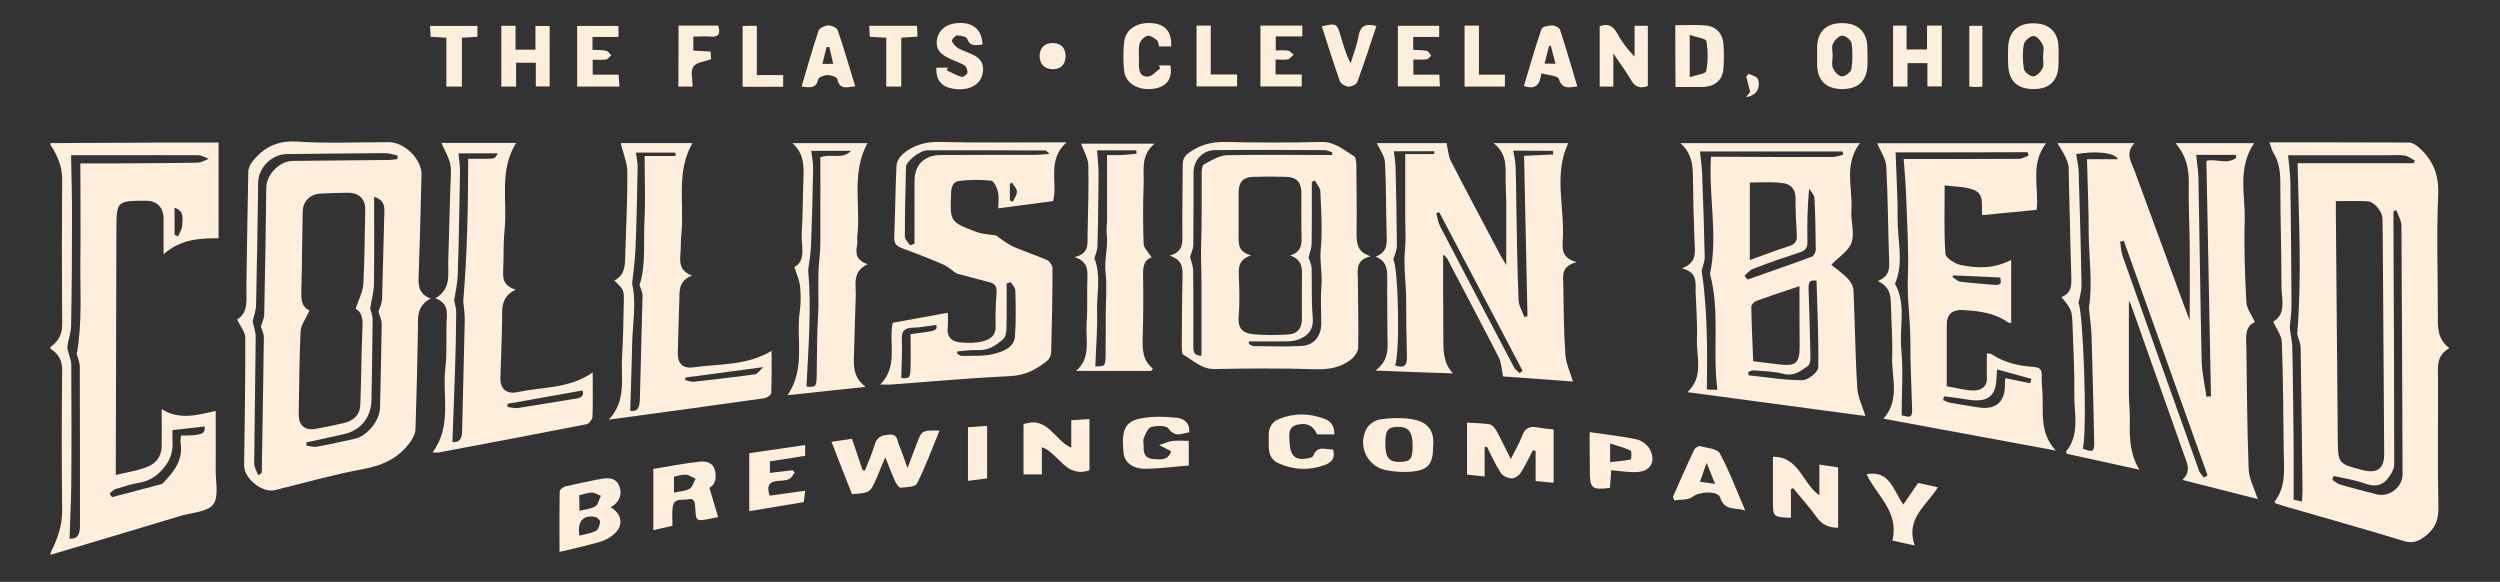 <?xml version="1.0" encoding="utf-8"?>
<!-- Generator: Adobe Illustrator 21.1.0, SVG Export Plug-In . SVG Version: 6.00 Build 0)  -->
<svg version="1.1" id="Layer_1" xmlns="http://www.w3.org/2000/svg" xmlns:xlink="http://www.w3.org/1999/xlink" x="0px" y="0px"
	 viewBox="0 0 1319 307" style="enable-background:new 0 0 1319 307;" xml:space="preserve">
<rect x="0" y="0" width="1319" height="307" fill="#333333" stroke="none"/>
<style type="text/css">
	.st0{fill:#FFEEDB;}
</style>
<g>
	<path class="st0" d="M26.6,75.5c21.8-0.1,43.6-0.2,65.3-0.3c7.9,0,15.7,0,23.4,0c0,17,0,33.4,0,50.5c-10.3,0-19.9,0.5-29,8.4
		c0-7.4,0-13.1,0-18.8c0-5.9-3.6-9.4-9.3-9.4c-15.6,0.1-15.5,0.1-15.6,15.7c-0.1,40.8-0.2,81.5-0.3,122.3c0,2.1,0,4.1,0,6.7
		c6.1-1.5,11.8-2.3,16.9-4.4c4.3-1.7,7.2-5.5,7.3-10.5c0.1-6.1,0-12.3,0-19.8c9.9,6,19.1,2.9,28.5,0.9c0,10.6,0.1,20.7,0,30.9
		c-0.1,6.3,1.8,14.3-1.3,18.4c-3.1,4.1-11.3,4.3-17.3,6.1c-22.8,6.9-45.7,13.7-68.5,20.5c0-0.4,0-0.7,0-1.1c3.5-7,6.2-14.2,6.1-22.4
		c-0.3-24.5-0.3-49,0-73.5c0.1-5.4-1.8-9-6.1-11.6c0-0.4,0-0.7,0-1.1c4.1-2.9,6.1-6.5,6.1-11.8c-0.2-25.6-0.2-51.2,0-76.8
		c0-6.8-2.6-12.4-6.1-17.9C26.6,76.2,26.6,75.8,26.6,75.5z M40.5,186.8c3-16.6,1.7-33.2,1.9-49.6c0.2-16.7,0-33.4,0-51
		c5.8,0,12.8,0,19.8,0c14-0.1,28.1-0.1,42.1-0.4c2,0,3.9-1.3,5.8-2c-1.8-0.7-3.7-1.9-5.5-1.9c-14.4-0.1-28.8,0-43.2,0
		c-8.4,0-16.7,0-23.9,0c0.2,10.9,0.5,21,0.5,31c0,19.8-0.1,39.7-0.5,59.5c-0.1,3.3-1.4,6.6-1.9,10c-0.2,0.9,0.1,1.9,0.3,2.8
		c0.5,2.3,1.6,4.6,1.7,6.9c0.1,21.2,0.2,42.5,0,63.7c-0.1,9.4-0.6,18.8-0.9,28.4c4.5,0.3,5.5-2.6,5.5-6.8c0-27.9,0-55.8-0.1-83.8
		C42.1,191.3,41.1,189,40.5,186.8z M57.8,260.4c0.4,0.6,0.8,1.3,1.3,1.9c8.6-2.3,17.2-4.5,25.8-6.8c0.9-0.2,1.7-1.2,2.4-2
		c5.1-5.5,9.3-11.4,8-19.6c-0.2-1.3,0.1-2.8,0.2-4.1c10.8,0,12.9-0.8,12.5-4.8c-5.5,0.6-10.9,1.2-17,1.9c0,1.3-0.1,3.2,0,5.1
		c0.3,5.2-0.5,9.6-4,14.1c-3.7,4.8-7.8,7.6-13.6,8.6c-4,0.7-7.9,1.9-11.7,3.1C60.1,258.1,59,259.4,57.8,260.4z M92.1,123.9
		c0.6,0.3,1.3,0.5,1.9,0.8c0.7-1.9,2-3.7,2.1-5.6c0.1-3.5,1.4-7.8-4-9.5C92.1,114.5,92.1,119.2,92.1,123.9z"/>
	<path class="st0" d="M1197.3,75.1c25.4,0,49.6,0,73.8,0.1c1.5,0,3.2,1.1,4.5,2.1c7.9,6.7,11.3,14.7,10.8,25.6
		c-1,21-0.1,42.1-0.2,63.2c0,6.4-0.4,12.7,6.1,17.6c-7,3.8-6.1,10-6,15.9c0.1,22.7-0.3,45.3,0.2,68c0.1,6.8-1.7,11.4-7.2,15.5
		c-3.7,2.7-6.5,3.7-11.2,2.3c-20.9-6.4-42.1-12.3-63.1-18.4c-1.6-0.5-3.2-1.1-4.6-1.5c-0.2-0.6-0.3-0.8-0.3-0.9
		c6.2-7.9,4.9-17.2,4.8-26.2c-0.2-19.3-0.3-38.6-1-57.9c-0.1-3.4-2.8-6.8-4.5-10.8c7.1-4.2,4.3-12,4.3-18.8
		c0-18.1-0.6-36.2-0.6-54.2c0-6-0.6-11.5-3.9-16.5C1198.5,78.8,1198.2,77.2,1197.3,75.1z M1232.4,106.1c0,2.3,0,4.4,0,6.5
		c0.3,39.3,0.7,78.7,1,118c0.1,14.1,0,14.1,13.5,17.5c7.3,1.8,11-0.9,11-8.4c-0.2-35.3-0.5-70.6-0.7-105.9c0-6.1-0.1-12.3-0.2-18.4
		c-0.1-3.9-4.3-9-7.9-9.2C1243.9,105.9,1238.6,106.1,1232.4,106.1z M1212,176.3c2.5-30,0.9-60.1,0.2-90.2c20.1,0,40.7,0,61.3,0
		c0.2-0.5,0.4-0.9,0.6-1.4c-1.8-0.9-3.5-2.3-5.3-2.6c-2.7-0.5-5.6-0.2-8.4-0.2c-17.9,0-35.8,0-53.2,0c0.4,4.8,1.1,9.4,1.2,14
		c0.3,21.8,0.5,43.5,0.6,65.3c0,3.7-0.6,7.5-0.9,11.2c0.1,3.3,1.2,6.8,1.3,10.2c0.4,16.7,0.5,33.3,0.7,50c0.1,10,0,20.1,0,31
		c0.2,0.1,2,0.5,4.4,1c0.1-2.7,0.4-4.8,0.3-6.8c-0.3-24.9-0.6-49.8-1-74.8C1213.7,180.9,1212.6,178.6,1212,176.3z M1264.3,110.9
		c-0.5,0.2-1,0.3-1.5,0.5c0,3.8,0,7.7,0,11.5c0.2,40.7,0.4,81.4,0.4,122.1c0,2.4-1.6,5.1-3.1,7.1c-3.2,4.3-7.3,4.9-12.4,3
		c-5.3-1.9-10.9-2.7-16.4-4c-0.3,0.7-0.6,1.3-0.8,2c1.3,0.9,2.6,2.1,4.1,2.5c6.4,1.9,12.8,3.5,19.3,5.2c6.6,1.7,13.7-3.7,13.7-10.6
		c-0.2-43.9-0.3-87.7-0.6-131.6C1266.8,116,1265.2,113.5,1264.3,110.9z"/>
	<path class="st0" d="M1189.3,75.5c-9,13.4-4.6,27.4-5,40.9c-0.4,14.4,0.1,28.8,0.9,43.2c0.2,3.3,2.7,6.4,4.5,10.3
		c-5.9,2.6-4.5,8.8-4.5,14.5c0.3,21.1,0.4,42.1,1.2,63.2c0.2,5,2.9,9.9,4.8,15.7c-13.1-3.3-25.9-6.6-39.8-10.1c4.9-4.5,2.5-8.8,1-13
		c-9.2-26.1-18.5-52.2-27.7-78.3c-0.4-1.3-1.1-2.4-1.5-3.3c0,16.2,0,32.6,0,48.9c0,4.9,0.6,9.8,0.5,14.7c-0.2,8.7,0,17.2,5,25.6
		c-12.8-2.8-25.6-5.6-38.3-8.4c-0.2-0.6-0.4-1.1-0.3-1.2c7.5-9.3,4.1-20.2,4.3-30.4c0.2-11.7-0.5-23.5-0.9-35.3
		c-0.3-8.9-0.3-8.9-5.9-15.8c5.8-2.1,5.3-6.8,5.2-11.6c-0.6-18.9-0.9-37.9-1.4-56.9c-0.1-1.8-0.9-3.7-1.7-5.4
		c-1.1-2.3-2.5-4.4-4.2-7.3c13.8,0,26.7,0,40.7,0c-5,5.3-1.9,9.6-0.2,14.1c8.9,24.2,17.8,48.4,26.7,72.6c0.7,1.9,1.5,3.8,2.6,6.8
		c0-14.3,0.1-27.2,0-40.1c-0.1-10.5-0.7-21.1-0.5-31.6c0.2-7.8-1.1-14.9-7-21.8C1162.3,75.5,1175.2,75.5,1189.3,75.5z M1098.9,236.7
		c5.3,2.1,6.1,1.6,6-3.4c-0.4-18.8-0.8-37.5-1.4-56.3c-0.2-5-1-10.1-1.4-14.6c2.1-13.2,0-26.2-0.1-39.1c0-13-0.6-26-0.9-39.3
		c4.7,0,10.4,0,16.3,0c-1.6-3.5-11.6-4.5-22-2.7c0.4,3.1,1.2,6.1,1.3,9.2c0.6,20,1.2,40,1.5,59.9c0.1,2.9-0.9,5.9-1.6,9.6
		C1099,163.1,1101.4,226.2,1098.9,236.7z M1164.1,209.3c0.8-0.1,1.6-0.1,2.4-0.2c-0.8-41.3-1.6-82.5-2.4-124.2
		c4.2-1.5,10.6,2.2,15.7-1.6c-0.1-0.5-0.1-1.1-0.2-1.6c-7.1,0-14.3,0-20.9,0c0.4,4.3,1.1,8.3,1.2,12.2c0.6,32.3,1,64.6,1.7,96.9
		C1161.8,197,1163.3,203.2,1164.1,209.3z M1162.8,252c0.6-0.4,1.2-0.8,1.9-1.2c-14.7-41.3-29.5-82.5-44.2-123.8
		c-0.6,0.2-1.3,0.4-1.9,0.5c0.4,2.5,0.4,5.2,1.3,7.6c13.4,37.9,26.9,75.7,40.4,113.5C1160.8,249.8,1162,250.8,1162.8,252z"/>
	<path class="st0" d="M227.2,157.5c-7.8,4.2-6.6,10.5-6.7,16.6c-0.3,17.5-0.7,35.1-1.3,52.6c-0.1,2-1.2,4.2-2.4,6
		c-6.1,8.8-14.7,12.9-25.3,14.8c-15.7,2.9-31,7.3-46.5,11.1c-6.7,1.6-16.3-6.2-16.2-13.1c0.3-22.5,0.7-44.9,0.6-67.4
		c0-3-2.6-5.9-4.3-9.5c6.2-3.8,4.8-10.8,4.9-17.4c0.3-20.2,0.6-40.4,1-60.5c0-1.9,1-4,2.2-5.5c6-7.5,13.1-11.1,23.5-10.5
		c16.1,1.1,32.3,0.3,48.4,0.3c8.3,0,17.4,9,17.3,17.1c-0.4,17.7-0.9,35.4-1.5,53.1C220.7,150.2,220.5,154.9,227.2,157.5z
		 M163.3,163.8c-1.9,4.3-4.5,7.6-4.7,11c-0.7,14.5-0.7,29.1-1,43.7c-0.1,6,3.3,8.9,9.3,7.7c5-0.9,10-1.9,14.9-3.1
		c4.8-1.2,8.1-4.3,8.3-9.4c0.5-12.4,0.5-24.9,1-37.4c0.2-5.4,1.1-10.9-3.5-13.4c1.6-4.9,3.9-8.9,4.1-13c0.7-13.1,0.7-26.3,1-39.5
		c0.1-5.3-3.4-8.7-8.8-8.7c-4.7,0-9.5,0.2-14.2,0.4c-5.9,0.2-9.9,3.8-10,9.6c-0.3,13.5-0.3,27-0.7,40.6
		C158.9,157.3,158.7,161.8,163.3,163.8z M137.6,172.3c0.7-2.3,1.8-4.4,1.8-6.5c0.5-22.3,0.8-44.6,1.1-66.9c0.1-6.9,7-13.9,13.9-14
		c16.9-0.2,33.7-0.3,50.6-0.5c1.6,0,3.2-0.3,4.7-0.5c0-0.6,0.1-1.2,0.1-1.8c-2.2-0.5-4.4-1.3-6.5-1.3c-17.4,0.1-34.8,0.3-52.2,0.5
		c-7.7,0.1-14.8,7.2-14.9,15c-0.3,21.6-0.6,43.2-1.1,64.8c-0.1,2.9-1.2,5.8-1.8,8.4c0.6,2.9,1.7,5.8,1.6,8.6
		c-0.2,22.1-0.6,44.2-0.8,66.4c0,2.1,1.4,4.1,2.1,6.2c1.6-0.9,1.9-1.1,1.9-1.4c0.4-23.7,0.8-47.4,1.1-71.1
		C139.3,176.1,138.2,174.2,137.6,172.3z M161.7,233.4c0,0.6,0,1.1,0,1.7c1.8,0.2,3.7,0.9,5.4,0.6c6.7-1.2,13.4-2.8,20.1-4.2
		c6.5-1.4,13.1-9.6,13.3-16.2c0.3-14.7,0.7-29.5,0.9-44.2c0-2.3-1.2-4.7-1.7-6.7c0.7-2.3,1.8-4.5,1.9-6.8
		c0.5-15.4,0.7-30.9,1.2-46.3c0.1-3.7-1.1-6-5.4-7.5c0,15.6,0.1,30.9-0.1,46.2c-0.1,4.1-1.3,8.2-2,12.9c0.3,1.2,1.3,3.4,1.3,5.5
		c-0.1,14.2-0.4,28.4-0.6,42.6c-0.2,9.5-6,16.4-15.2,18.2C174.3,230.6,168,232.1,161.7,233.4z"/>
	<path class="st0" d="M981.3,75.5c-8.7,11.5-3.7,23.9-4.5,35.7c-0.4,5.6,1.8,11.7,0.1,16.7c-1.5,4.5-6.8,7.7-10.7,11.8
		c2.7,2.2,6,4.5,8.7,7.3c1.5,1.6,2.9,4,3,6.1c0.8,17.2,0.9,34.4,2,51.6c0.3,4.9,2.8,9.8,4.3,14.8c-30.6-4.1-61.9-8.3-93.9-12.6
		c8.9-8.4,4.6-18.7,5-28.2c0.3-8.2-0.4-16.5-0.7-24.7c-0.1-4.9,1.2-10.3-7.2-12.4c7.7-3,6.9-7.9,6.7-12.9
		c-0.5-11.8-0.8-23.5-0.9-35.3c0-6.4-0.7-12.5-6.6-17.9C918.5,75.5,949.3,75.5,981.3,75.5z M949.4,151c-8.8,2.9-15.7,5.2-22.6,7.7
		c-1.2,0.4-2.8,2-2.8,3c0.1,9.6,0.6,19.1,1,28.9c5,0.6,9.5,1.2,14,1.7c8.5,1,10.5-0.9,10.5-9.4C949.4,172.7,949.4,162.4,949.4,151z
		 M923.2,96.3c0,13.4,0,26.7,0,40.9c7.5-2.7,14-5.2,20.6-7.3c3.2-1,4.5-2.6,4.2-6c-0.4-6.6-0.7-13.3-0.7-19.9c0-4.7-3.2-7-6.7-7.4
		C934.8,95.8,928.9,96.3,923.2,96.3z M896.9,79.9c0.4,3.8,0.9,7.4,1.1,11c0.6,14.9,1.1,29.8,1.4,44.7c0,2.4-1,4.7-1.6,7.1
		c3,20.5,3.1,41.3,2.7,62.6c-0.1,0,0.8,0.3,1.6,0.3c0.8,0.1,1.7,0,4,0c-2.7-20.5,1.5-41-3.9-61.1c4.3-20.4-0.8-40.8,0.5-61.8
		c1.1,0,3,0,4.9,0c19.8,0.1,39.7,0.2,59.5,0.1c1.8,0,3.6-0.8,5.4-1.2c-0.1-0.6-0.3-1.1-0.4-1.7C946.8,79.9,921.6,79.9,896.9,79.9z
		 M958.4,148.1c-4.2-0.8-4.2,1.7-4.2,4.3c0.4,12.1,0.8,24.2,1,36.3c0,1.5-0.4,3.8-1.5,4.5c-3.8,2.7-7.4,5.5-12.9,4
		c-5-1.3-10.4-1.4-15.6-1.8c-0.9-0.1-1.9,0.5-2.8,0.8c0,0.6,0.1,1.2,0.1,1.8c9.5,1,18.9,2.6,28.4,2.6c3,0,8.4-4.3,8.4-6.8
		C959.6,178.5,958.8,163.3,958.4,148.1z M920.4,145.5c0.5,0.7,1,1.3,1.6,2c11.4-4,22.7-7.9,34-12.1c1-0.4,2-2.4,2-3.6
		c-0.1-9.1-0.2-18.2-0.7-27.3c-0.1-1.7-1.8-3.3-2.8-5c-0.9,9.7-1.1,18.8-0.9,27.9c0.1,3.1-0.8,4.7-3.9,5.7
		c-8.3,2.7-16.6,5.6-24.7,8.7C923.2,142.4,921.9,144.2,920.4,145.5z"/>
	<path class="st0" d="M725.7,195.5c8.1-6,6.2-13.5,6.3-20.5c0-9.3-0.2-18.6-0.1-27.9c0-4.7,0-9.2-6.1-11.7c6.2-2.4,6-6.8,5.8-11.5
		c-0.4-12.8-0.2-25.6-0.9-38.4c-0.2-3.3-2.7-6.5-4.3-10c12.6,0,25.3,0,36.8,0c0.8,3.4,0.9,6.8,2.3,9.5c8.6,16.7,17.4,33.2,26.2,49.8
		c0.8,1.5,1.7,2.9,3,5c0-11.4,0-21.8,0-32.3c0-3.5-0.2-7-0.3-10.5c-0.3-7.3,1.6-15.2-6.4-21.5c14.2,0,26.9,0,39.4,0
		c-7.9,16.7-1.7,34.3-2.9,51.4c-0.3,4.6-0.5,9.3,7.4,11.4c-8.5,2.1-7.2,7.4-7.1,12c0.2,12.3,0.2,24.6,1.1,36.8
		c0.3,4.8,2.6,9.4,4,14.2c-12.3-0.9-25.3-1.8-36.9-2.7c-0.8-3.8-0.8-7.2-2.2-9.9c-8.8-17.3-18-34.5-27-51.8c-0.5-0.9-1-1.7-2.4-2.5
		c0,6.7,0,13.4,0,20.1c0,7.9,0.1,15.8,0.1,23.7c0.1,6.5-0.3,13.1,5.1,18.8C753.5,196.6,740.5,196.1,725.7,195.5z M735.1,137.1
		c2.5,2.6,3.7,47.6,1,55.7c4.6,1.6,6.4,0.2,6.2-4.8c-0.3-9.7-0.4-19.3-0.4-29c0-9.2-1.5-18.4-0.6-27.7c0.5-5.4,0.1-10.9,0.1-16.3
		c0-11,0-21.9,0-33.7c4.2,0,9.8,0,15.3,0c0-0.5,0-1,0-1.5c-7.2,0-14.5,0-21.3,0c0.3,2.8,0.8,5.5,0.9,8.2c0.3,13.9,0.6,27.7,0.7,41.6
		C737,131.9,735.9,134.1,735.1,137.1z M798.4,79.5c0.5,2.9,1.1,5.3,1.2,7.7c0.3,7,0.3,14,0.4,21.1c0.3,16.7,0.5,33.4,1.2,50
		c0.1,3,2,6,3.1,9c0.5-0.2,1-0.3,1.6-0.5c-0.6-28.2-1.2-56.3-1.8-84.6c4.5-0.2,9.9-0.5,15.4-0.7c-0.1-0.6-0.1-1.2-0.2-1.9
		C812.2,79.5,805.3,79.5,798.4,79.5z M801.8,196.9c0.5-0.4,1-0.9,1.5-1.3c-14.7-27.9-29.3-55.8-44-83.7c-0.5,0.2-1,0.4-1.5,0.6
		c0.6,2.3,0.9,4.7,1.9,6.7c12.9,24.9,26,49.7,39,74.4C799.4,195,800.8,195.9,801.8,196.9z"/>
	<path class="st0" d="M990.7,148.3c6.2-2.6,6.2-6.5,6-11c-0.6-16.5-0.6-33-1.5-49.5c-0.2-4-3-7.9-4.8-12.2c29.3,0,58.7,0,89.1,0
		c-8.7,11.3-3.5,24-5,35.1c-9.7,1-18.9,1.9-28.6,2.8c-1-4,1.8-11-4.7-13.4c-4.9-1.8-10.4-1.6-15.2-2.3c0,12.7-0.4,24.4,0.4,36.1
		c0.2,2.2,5,5.3,8.1,5.9c8.6,1.8,17.4,2.1,26.6-2.7c0,11.7,0,22.3,0,33.3c-0.3-0.1-1.2,0-1.8-0.4c-7.1-5-15.2-5.9-23.5-6.4
		c-5.8-0.4-8.8,2.3-8.7,8c0,10.5,0,21,0,32.2c5.5,0.9,10.1,2.3,14.7,2.2c3.4-0.1,6.7-2,6.5-6.6c-0.2-4.2,0-8.4,0-13
		c1,0.2,1.9,0.1,2.5,0.5c6.8,4.5,14.4,6.2,22.4,6.7c2.7,0.2,4.1,1.3,4,4.3c-0.1,3.1,0.2,6.3,0.4,9.5c0.6,10.1-1.7,20.8,7,30.3
		c-31.3-5.8-60.7-11.2-90.9-16.8c9-10.1,4.2-21.8,4.6-32.8c0.3-8.6-0.4-17.2-0.6-25.8C997.5,157.1,998,151.6,990.7,148.3z
		 M1000.1,80.4c0.4,12.2,1.2,23.8,1.1,35.4c-0.1,11.3,3.4,22.8-1.4,33.9c6.1,10.9,2.2,22.9,3.3,34.4c1.1,11.6,0.2,23.3,0.2,35
		c5.2,1.5,5.7,1,5.5-4.5c-0.4-11.6-0.9-23.1-0.9-34.7c0-11.3-1.8-22.5-1.3-33.9c0.5-14-0.4-28.1-0.9-42.1c-0.2-6.9-0.9-13.8-1.3-20
		c19.8,0,40.3,0,60.8-0.1c1.7,0,3.4-1.1,5.1-1.7c-0.2-0.6-0.3-1.2-0.5-1.8C1046.4,80.4,1022.8,80.4,1000.1,80.4z M1025.7,209.1
		c-0.2,0.7-0.4,1.3-0.5,2c1.3,0.5,2.5,1.2,3.8,1.4c4.8,0.9,9.7,1.6,14.5,2.4c9.3,1.6,14.5-2.8,14.3-12c0-1.2,0.1-2.4,0.2-3.4
		c4.5,0.9,8.8,1.8,13.1,2.7c0.2-0.8,0.5-1.5,0.7-2.3c-5.9-1.6-11.8-3.3-18.1-5c-0.1,1.1-0.3,2.3-0.3,3.5
		c-0.1,10.7-4.5,14.2-15.4,12.4C1033.9,210.1,1029.8,209.6,1025.7,209.1z M1030.5,145.3c-0.1,0.3-0.2,0.6-0.4,0.9
		c1.4,0.8,2.7,2.2,4.1,2.4c6.1,0.8,12.2,1.2,18.3,1.7c4.3,0.3,3-2.3,2.8-3.9C1046.7,146,1038.6,145.6,1030.5,145.3z"/>
	<path class="st0" d="M723.2,135.2c-8.2,2-6.8,7.2-6.8,11.8c0.1,12.1,0.4,24.2,0.2,36.3c0,2.1-1.8,4.7-3.5,6.1
		c-5.6,4.6-12.2,5.7-19.6,5.4c-17.5-0.6-35.1-0.4-52.7-0.1c-6.8,0.1-11.2-4.5-16.4-7.5c-0.9-0.5-0.9-2.9-0.9-4.4
		c0.1-12.3,0.1-24.6,0.4-36.9c0.1-4.7,0-8.8-6.8-11c7.3-2.1,6.8-6.9,6.7-11.7c-0.1-12.1,0.2-24.2,0.2-36.3c0-3,1-4.6,3.4-6.4
		c6-4.3,12.3-5.8,19.7-5.6c16.7,0.4,33.4,0.4,50,0c7.3-0.2,12,4.4,17.4,7.6c0.9,0.5,1,2.8,1.1,4.3c0.1,12.5,0.3,24.9,0.1,37.4
		C716,128.8,716.1,133,723.2,135.2z M660.1,134.7c-6.3,2.2-6.7,5.9-6.5,10.2c0.3,7.5,0.5,15.1-0.1,22.6c-0.5,6.6,3.2,8.5,8.3,8.9
		c5.8,0.5,11.6,0.4,17.4,0.1c5.2-0.2,7.7-3.1,7.7-8.3c0-7.4-0.1-14.8,0-22.1c0.1-4.6,0.2-9.1-6.2-11.3c5.9-1.9,6.1-5.7,6-10
		c-0.2-7.7-0.1-15.5-0.1-23.2c0-5.3-2.5-8.1-7.7-8.3c-6-0.2-11.9-0.2-17.9,0c-5.1,0.2-7.5,2.9-7.5,8c0,7.2,0,14.4,0,21.6
		C653.6,127.5,652.3,132.7,660.1,134.7z M702.6,81.8c0.1-0.5,0.3-0.9,0.4-1.4c-1.4-0.4-2.7-1.1-4.1-1.2c-19.3-0.1-38.6-0.2-57.9,0
		c-6.7,0.1-11.3,5.4-11.3,12c0,12.6,0,25.3-0.1,37.9c0,2.2-1.1,4.3-1.7,6.4c0.5,2.3,1.6,4.8,1.6,7.3c0.2,13.2,0.1,26.3,0.1,39.5
		c0,2.7-0.1,5.4,4.3,5.4c0-6.7,0-13.4,0-20c0-6.5,0-13,0-19.5c0-6.3-0.4-12.5-0.2-18.8c0.5-12.6,0.2-25.3,0.3-37.9
		c0-1.6,0.2-4.2,1.1-4.7c3.9-2.1,8.1-4.8,12.2-4.9C665.8,81.5,684.2,81.8,702.6,81.8z M693.7,95.2c-0.5,0.3-1.1,0.6-1.6,0.8
		c0,10.9,0.1,21.8-0.1,32.6c0,2.4-1,4.7-1.6,7.3c0.5,1.5,1.5,3.5,1.6,5.5c0.3,8.6-0.2,17.3,0.6,25.8c0.6,6.5-2.2,9.9-7.5,11.9
		c-2.1,0.8-4.4,1-6.6,1c-6.5,0.1-13,0-19.5,0c0,0.5-0.1,0.9-0.1,1.4c0.9,0.4,1.7,1.1,2.6,1.1c8.4,0.1,16.9,0.4,25.3-0.1
		c6.7-0.4,10.4-5.4,10.3-12.2c-0.1-6.7-0.4-13.4,0.1-20c0.5-6.3-1-12.3-0.4-18.7c1-10.2,0.2-20.7-0.2-31
		C696.4,99,694.7,97.1,693.7,95.2z"/>
	<path class="st0" d="M504.7,144.3c-2-1.3-4.5-3.6-7.4-4.9c-7.1-3.1-14.3-5.8-21.5-8.5c-2.9-1.1-4.1-2.5-4-5.7
		c0.5-12.6,0.6-25.3,1.2-37.9c0.1-2,1.6-4.5,3.2-5.9c5.6-4.9,12.1-6.7,19.8-6.5c19.8,0.5,39.7,0.2,59.5,0.2c1.9,0,3.7,0,7.2,0
		c-10.5,9.5-4.5,21.2-7.1,31c-9.5,1.3-18.9,2.5-28.9,3.8c0-2.6,0.5-5.8-0.2-8.8c-0.5-2.2-2.2-5.7-3.7-5.8
		c-5.6-0.6-11.3-0.5-16.9,0.2c-2.9,0.3-4,3-4.1,6.3c-0.6,15.1-0.7,15.2,12.9,20.4c3.6,1.4,7.7,1.5,10.8,2c3.1,2.1,5.8,4.4,8.8,5.8
		c5.9,2.6,12.2,4.6,18.1,7.2c1.4,0.6,2.9,2.9,2.9,4.4c0,14.7-0.3,29.5-0.7,44.2c0,1.6-1,3.8-2.3,4.7c-5.5,4.4-11.3,7.5-18.9,7.9
		c-21.2,1-42.4,2.9-63.5,4.5c-1.4,0.1-2.8,0-5.5,0c9.8-9.9,4.3-21.9,6.6-32.6c9.6-1.8,19.3-3.5,29.1-5.3c0,2.3,0.2,5.2-0.1,8
		c-0.5,5.4,2.7,7.4,7.1,7.7c3.6,0.3,7.5,0.3,11-0.5c3.9-0.9,7.4-2.8,7.2-8.1c-0.2-6,0.1-11.9,0.5-17.9c0.2-2.9-0.9-4.6-3.7-5.3
		C516.6,147.5,510.9,146,504.7,144.3z M553.8,81.2c-1.7-1.4-1.9-1.8-2.2-1.8c-20.7-0.1-41.4-0.2-62.2-0.1c-4.2,0-11.3,5.9-11.4,8.7
		c-0.3,12.3-0.6,24.6-0.6,36.9c0,1.5,1.8,3,2.7,4.5c0.8-0.3,1.6-0.5,2.4-0.8c0-11,0-22.1,0-33.1c0-8.6,5.1-13.6,13.9-13.7
		c16.7-0.1,33.4-0.1,50.1-0.1C548.4,81.7,550.4,81.4,553.8,81.2z M505.2,185.4c-0.1,0.4-0.2,0.7-0.3,1.1c0.9,0.5,1.8,1.3,2.6,1.3
		c5.9-0.2,12.1,0.3,17.7-1.3c4.2-1.2,9.9-3.2,10.3-9.1c0.6-8,0.4-16.1,0.2-24.1c0-1.5-1.5-2.9-2.4-4.4c-0.7,0.2-1.5,0.4-2.2,0.7
		c0,8,0.1,16-0.1,24c0,1.9-0.6,4.4-1.9,5.5c-3.7,3.2-7.7,5.9-13.1,5.6C512.4,184.5,508.8,185.1,505.2,185.4z M475.5,199.4
		c4.1,0.5,4.8,0.1,4.9-5.2c0.2-6,0-12.1,0-17.9c14.1-1.8,14.1-1.8,13.6-4.9c-4.1,0.5-8.3,1.4-12.4,1.5c-4.5,0.1-6,1.8-5.8,6.3
		C476.1,185.8,475.6,192.5,475.5,199.4z M532.8,105.8c0.5,0.2,1.1,0.4,1.6,0.6c0.8-1.8,2.2-3.6,2.1-5.4c0-1.6-1.7-3.1-2.6-4.7
		c-0.4,0.2-0.8,0.5-1.1,0.7C532.8,99.9,532.8,102.8,532.8,105.8z"/>
	<path class="st0" d="M312.7,196.5c0,8.5,0.2,16-0.1,23.5c-0.1,1.3-1.8,3.5-3,3.8c-26,5.1-52,10-78.1,14.9c-0.8,0.2-1.7,0-3.3,0
		c10.5-14.1,5-30,6.8-44.9c1-8.3,0.2-16.8,0.7-25.3c0.3-4.7,0.2-8.8-6-11.1c8.5-5,6.6-12.6,6.8-19.5c0.4-13,0.7-26,1.1-39
		c0.1-4,0.7-8.2,0-12.1c-0.7-3.8-3-7.3-4.7-11.4c13.2,0,26,0,39.4,0c-9.1,14.6-4.5,30.8-6.1,46.2c-0.7,6.8-0.4,13.7-0.7,20.5
		c-0.2,4.4-0.3,8.6,6.6,10.7c-8,3.9-7.1,10-7.2,16c-0.1,10.2-0.6,20.3-0.9,30.5c-0.2,5.8,3.2,8.8,8.9,7.6
		C286.1,204.1,300.5,205.1,312.7,196.5z M239.6,158.6c0.2,1.1,1.1,3.7,1.1,6.3c-0.1,10.9-0.3,21.7-0.7,32.6
		c-0.4,11.8-0.9,23.6-1.3,35.7c3,0.3,5-0.9,5.1-5.5c0.4-19.5,1-38.9,1.4-58.4c0.1-3.4-0.5-6.9-0.8-10.3c2.1-24.8,2.6-49.7,2.6-75.2
		c2.3,0,5.2,0,8.2,0c6,0,6-0.1,7.4-2.9c-7.1,0-14.2,0-20.7,0c0.3,3.6,0.9,6.8,0.8,10.1c-0.3,18.1-0.6,36.1-1.2,54.2
		C241.4,149.3,240.4,153.3,239.6,158.6z M267.8,213c0,0.6-0.1,1.2-0.1,1.7c1.8,0.2,3.6,0.8,5.3,0.6c10.4-1.6,20.7-3.4,31-5
		c3.2-0.5,4.2-2,3.3-4.3c-6.7,1.2-13.1,2.4-19.6,3.5C281.1,210.7,274.5,211.9,267.8,213z"/>
	<path class="st0" d="M321.2,221.4c9.5-10.1,6.3-22,7-33.1c0.6-9.5,0.7-18.9,0.9-28.4c0.2-7,0.1-7-5-11.9c6-3,5.6-8.5,5.8-13.9
		c0.4-14.4,1.2-28.8,1.1-43.1c0-5.1-2.3-10.2-3.5-15.5c12,0,24.9,0,37.8,0c-8.7,15.3-4.2,31.9-5.8,47.8c-0.4,3.5-0.2,7-0.5,10.5
		c-0.4,4.7-0.5,9.1,6.1,11.6c-7.4,2.9-6.5,8.4-6.7,13.6c-0.3,9.1-0.6,18.2-0.8,27.4c-0.1,5.3,2.7,8.2,8.1,7.4
		c13.8-1.9,28.2-0.8,41.4-8.7c0,8,0.1,15.1-0.2,22.2c0,1-2.2,2.6-3.6,2.8C376.4,213.9,349.5,217.6,321.2,221.4z M356.5,82.3
		c-0.1-0.6-0.1-1.2-0.2-1.8c-7.1,0-14.1,0-20.8,0c0.4,3.1,1,5.6,0.9,8.2c-0.3,14-0.5,28.1-1.1,42.1c-0.2,6.1-1.1,12.2-1.8,18.9
		c2.4,10.1,0.2,21.4,0,32.5c-0.2,11.4-0.7,22.9-1,34.5c4.2,0.8,5-2.2,5.1-6.5c0.4-18.1,1-36.1,1.4-54.2c0-1.9-1-3.7-1.6-5.6
		c3.5-10.8,2-22.2,2.6-33.4c0.6-11.2,0.1-22.5,0.1-34.7C345.6,82.3,351.1,82.3,356.5,82.3z M402.7,193.7c-14.8,2-27.9,3.7-41.1,5.5
		c0,0.4-0.1,0.9-0.1,1.3c1.5,0.3,3.1,1.1,4.5,0.9c10.8-1.2,21.5-2.4,32.2-3.9C399.7,197.3,400.8,195.4,402.7,193.7z"/>
	<path class="st0" d="M418.1,75.5c14.1,0,26.8,0,39.6,0c-8.7,15.7-3.5,32.8-5.4,49.1c-0.2,1.6,0.2,3.2-0.1,4.7
		c-0.9,4.4-0.4,8.1,5.6,10.1c-8.3,3.8-6.1,10.6-6.3,16.6c-0.4,10.2-0.6,20.3-0.9,30.5c-0.2,6.1-0.8,12.4,6.1,17.6
		c-14.5,1.5-27.5,2.9-41.2,4.4c9.8-14.3,4.3-29.9,6.5-44.5c0.6-4.3,0.5-8.8,0.1-13.1c-0.3-3-1.7-6-3-10c6.5-3.5,3.5-11.3,3.9-18.1
		c0.6-9.4,0.5-18.9,0.9-28.4C424.1,87.8,424.4,81.2,418.1,75.5z M425.5,204c5.1,0.3,5.3,0.2,5.4-6.9c0.2-10.2,0.1-20.4,0.7-30.5
		c0.6-9.9-0.4-19.8,0.7-29.7c0.7-6.2,0.5-12.6,0.5-18.9c0.1-11.7,0-23.4,0-35c5.4-2.2,11.5,1.4,16.2-3.4c-7.1,0-14.2,0-21,0
		c0.4,3.3,1,6.2,1,9c-0.2,13.7-0.6,27.4-1.1,41c-0.2,4.2-0.9,8.3-1.5,12.8C428.2,162.7,426.5,183.3,425.5,204z"/>
	<path class="st0" d="M607.6,135.8c-4.5,1.5-4.6,5.7-4.5,10.3c0.2,10.5,0.1,21.1-0.2,31.6c-0.1,6.1-0.4,12.2,5.4,16.8
		c-0.3,0.4-0.7,0.8-1,1.2c-13,0-26.1,0-39.6,0c8.1-6.8,5-16.4,5.6-25.2c0.6-7.9,0.1-15.8,0.4-23.7c0.2-4.6,0.1-8.7-6.7-11.2
		c7.9-1.9,6.7-7,6.8-11.7c0.2-12.3,0.7-24.6,0.4-36.8c-0.1-3.7-2.4-7.3-3.8-11.3c12.1,0,24.8,0,38.8,0c-7.6,6.1-5.5,14.1-5.8,21.3
		c-0.4,10.5-0.4,21.1,0,31.6C603.5,130.9,605.9,133.1,607.6,135.8z M578.8,79.3c0.3,4.1,0.8,8.1,0.8,12c-0.1,13-0.2,26-0.6,39
		c-0.1,2-1.1,4.1-1.6,5.9c3.6,9.1,1.2,18.8,1.4,28.2c0.3,9.6-0.6,19.3-0.9,28.9c5.1,0,5.3-0.1,5.4-5.7c0.1-7.4,0.1-14.8,0.1-22.1
		c0-7.2,0.7-14.5-0.1-21.6c-0.8-7,1.5-13.8,0.6-20.7c-0.3-2.4,0.2-4.9,0.2-7.4c0-11.2,0-22.3,0-34c2.2,0,4.9,0.1,7.7,0
		c2.6-0.1,5.3-0.5,7.9-0.7c-0.1-0.6-0.1-1.2-0.2-1.8C592.5,79.3,585.5,79.3,578.8,79.3z"/>
	<path class="st0" d="M783.3,235.9c0,5,0,10.1,0,15.5c-3.1-0.3-5.9-0.6-9.3-1c0-8.9,0-17.8,0-27.4c3.9,0.2,8,0.2,12,0.9
		c1.3,0.2,2.7,2,3.5,3.3c2.5,4.6,4.7,9.3,7.6,15c2.3-4.6,4.5-8.3,6-12.3c1.5-4.1,4-5.2,8.1-4.4c2.6,0.5,5.2,0.7,8.5,1.1
		c0,9.2,0,18.3,0,28.1c-2.8-0.3-5.9-0.6-9.5-0.9c0-5.5,0-10.7,0-15.8c-0.5-0.2-1-0.3-1.4-0.5c-2.1,4-4.1,8.2-6.5,12
		c-0.9,1.4-3.2,3-4.7,2.9c-2.1-0.1-4.8-1.3-5.8-2.9c-2.8-4.3-4.9-9.1-7.3-13.8C784,235.8,783.7,235.8,783.3,235.9z"/>
	<path class="st0" d="M449.5,260.7c-3.6-9.1-7.1-18-10.8-27.6c3.8-0.6,7.1-1.1,10.8-1.6c1.9,5.6,3.7,11,5.6,16.5
		c0.4,0.1,0.8,0.2,1.2,0.3c1.8-4.6,3.8-9,5.2-13.7c1.2-4.3,3.9-5,7.8-5.3c4.4-0.3,4,3.2,5,5.4c1.5,3.5,2.7,7.2,4.5,12.3
		c1.8-4.9,3.2-8.5,4.6-12.2c2.9-7.8,2.8-7.8,12.3-7.6c-3.9,9.5-7.4,19-11.9,27.9c-0.9,1.8-5.6,2-8.6,2.2c-0.9,0.1-2.4-2.1-3-3.5
		c-1.7-3.8-3.2-7.7-5.1-12.5c-1.8,4.1-3.1,7.3-4.4,10.5C459.1,260,459.1,260,449.5,260.7z"/>
	<path class="st0" d="M322.2,267.7c5.8,3.2,6.9,9.3,2.2,13.7c-2.1,2-4.8,3.6-7.6,4.4c-7.2,2.1-14.5,3.7-21.6,5.4
		c0-10.8-0.1-21.4,0.1-32c0-0.9,1.9-2.3,3.1-2.6c5.4-1.3,10.9-2.4,16.4-3.5c4.3-0.8,9.4-2,11.7,2.8
		C328.6,260.6,326.9,265,322.2,267.7z M305.7,282.6c3-0.8,6.1-1.2,8.7-2.5c1.3-0.6,2-3,2.2-4.7c0.1-0.8-1.4-2.4-2.4-2.6
		C307.8,271.4,304.4,275.1,305.7,282.6z M305.7,269.5c3.2-0.8,6.2-1,8.4-2.4c1.5-0.9,2-3.6,2.9-5.5c-1.6-0.6-3.2-1.7-4.8-1.7
		c-2.2,0-4.3,0.9-6.6,1.4C305.7,264.1,305.7,266.3,305.7,269.5z"/>
	<path class="st0" d="M944.9,258.1c0,5,0,10.1,0,15.1c-9.4-0.4-9.5-0.4-9.5-8.9c0-7.7,0-15.3,0-23.3c13.8-0.2,15.5,14.1,24.5,20.3
		c0-5.2,0-10.3,0-16.2c3.4,0.5,6.4,1,9.9,1.5c0,10.7,0,21.1,0,31.8c-4.6,0.1-8.4-1.4-11.3-5.5c-3.8-5.3-8.3-10.3-12.5-15.4
		C945.6,257.8,945.3,258,944.9,258.1z"/>
	<path class="st0" d="M378.9,272.8c-1.9,0.4-3.1,0.7-4.3,0.9c-7.3,1.4-7.4,1.4-7.8-5.9c-0.1-2.5-0.4-5.2-3.6-4.4
		c-3,0.7-7.7-1-8.3,4.2c-0.4,3.1-0.1,6.3-0.1,9.8c-3.8,0.9-7.1,1.6-10.1,2.3c0-10.8,0-21.3,0-32.3c8.4-1.4,16.3-2.9,24.2-3.8
		c3.2-0.4,7.1,0.2,8.2,4.2c1.2,4.3,0.2,8-2.8,9.6C375.9,262.7,377.3,267.4,378.9,272.8z M355.6,251.5c0,2.8,0,5.3,0,8.4
		c3-0.7,6-0.7,8.2-2c1.6-0.9,2.1-3.5,3.2-5.3c-1.7-0.7-3.3-2-5-2.1C360,250.2,357.9,251,355.6,251.5z"/>
	<path class="st0" d="M540,223.8c12.9-4.5,16.3,8.6,25.2,12.4c0-4.8,0-9.4,0-14.5c3.5-0.2,6.4-0.4,9.6-0.6c0,9.3,0,18.2,0,27
		c-12.5,4.3-16-8.8-25.1-12.2c0,4.8,0,9.4,0,14.4c-3.7,0-6.7,0-9.7,0C540,241.2,540,232.4,540,223.8z"/>
	<path class="st0" d="M756.1,235.6c0,9.4-2.6,12.6-12.1,13.3c-4.3,0.3-8.8,0-13-0.9c-9.8-2.1-14.8-12.9-10-21.8
		c1.2-2.3,4.4-4.5,7-4.9c5.3-0.8,10.8-1,16.1-0.3C751.3,222.1,757.2,225.3,756.1,235.6z M730.9,233.9c0,7.6,1.9,10,8.1,9.8
		c5.1-0.1,6.3-1.7,6.3-8.5c0-7.5-2.2-10.2-8.2-10C732.2,225.4,730.9,227.1,730.9,233.9z"/>
	<path class="st0" d="M617.9,238.1c-2.5-1.3-4.4-2.3-6.3-3.3c2.2-0.7,4.5-1.8,6.8-2.1c2.7-0.4,5.6-0.1,8.8-0.1c0,4.5,0,8.8,0,13
		c-7.7,0.6-15.5,1.7-23.2,1.7c-6.7,0-10.7-3.6-11.2-8.2c-1.2-11.7,0.5-16.5,8.4-18.2c6.3-1.4,13.1-1.1,19.6-0.5
		c3.5,0.3,7.1,2.5,6.6,7.7c-3.9,0.6-7.4,2.9-10.9-2c-1.2-1.7-6.2-1.6-9.1-0.8c-1.7,0.4-3,3.6-3.9,5.8c-0.6,1.3,0,3.1-0.1,4.7
		c-0.2,3.4,0.9,6,4.6,6.3C611.8,242.4,616.2,243.3,617.9,238.1z"/>
	<path class="st0" d="M869.4,13.6c0,10.9,0,21.4,0,31.8c-4.1,1.5-6.8,0.5-8.9-3.2c-2.5-4.4-5.6-8.4-9.3-14c0,6.7,0,12,0,17.5
		c-2.7,0-4.7,0-7.2,0c0-10.6,0-21.2,0-31.9c4.4-1.6,7.1-0.1,9.3,3.9c2.4,4.4,5.4,8.4,9.1,12.2c0-5.3,0-10.6,0-16.3
		C865,13.6,867,13.6,869.4,13.6z"/>
	<path class="st0" d="M882.6,262.2c3.7-8.3,7.3-16.6,11.2-24.8c0.5-1,2.2-2.2,3-2c3.7,0.9,9.1,1.3,10.5,3.7
		c5.1,9.3,8.8,19.4,13.5,30.2c-5.4-1.6-10.9,0.3-13.2-6.7c-1.3-4-11.3-3.2-14.6-0.5c-2.2,1.8-6.3,1.4-9.6,1.9
		C883.1,263.4,882.9,262.8,882.6,262.2z M904.9,255.3c-1.6-3.9-2.8-6.8-4.5-11.1c-1.5,4.2-2.4,6.9-3.5,10
		C899.6,254.6,901.6,254.8,904.9,255.3z"/>
	<path class="st0" d="M406.2,243.4c0,2.1,0,3.8,0,6.1c4.1-0.5,8-0.9,11.9-1.4c0.4,0.4,0.8,0.8,1.2,1.1c-0.9,1.2-1.6,2.9-2.9,3.5
		c-1.7,0.8-3.7,0.9-5.7,1c-4.9,0.3-6.4,2.7-4.6,7.8c6-0.8,12-1.7,18.7-2.6c-0.3,2.3-0.5,4.1-0.7,6c-9.9,1.7-19.3,3.2-28.8,4.8
		c0-10.3,0-20.3,0-30.6c10.1-1.5,19.6-2.9,29.5-4.3c0,2,0,3.7,0,5.7C418.8,241.4,412.8,242.4,406.2,243.4z"/>
	<path class="st0" d="M1086.1,29.4c0,1.4,0,2.8,0,4.2c-0.1,8.8-4.6,13.4-13.2,13.4c-8.7,0-13.2-4.4-13.4-13.2c-0.1-3-0.1-6,0-8.9
		c0.3-8.2,5.2-12.7,13.5-12.6c8.4,0.1,13,4.7,13.1,13C1086.1,26.6,1086.1,28,1086.1,29.4z M1077.9,30C1077.9,30,1077.9,30,1077.9,30
		c0.1-2.1,0.7-4.5-0.1-6.2c-0.9-2-3.1-4.8-4.8-4.8c-1.8-0.1-4.8,2.5-5.2,4.3c-0.8,4.2-0.7,8.8,0,13c0.3,1.7,3.2,4,4.9,4
		c1.7,0,4-2.3,4.9-4.2C1078.5,34.5,1077.9,32.1,1077.9,30z"/>
	<path class="st0" d="M838.7,228c8.7,1.3,17,2.1,25.1,3.9c2.6,0.6,5.8,3.2,6.9,5.6c3.1,6.6-0.3,11.5-7.7,11.6
		c-4.1,0.1-8.3-0.6-12.9-1c-0.3,3.3-0.5,6.4-0.7,9.3c-9.6,1.2-10.6,0.3-10.6-8.8C838.7,242,838.7,235.4,838.7,228z M849.5,243.8
		c4.1-0.4,7.6-0.7,10.9-1.4c0.3-0.1,0.6-4.4-0.1-4.7c-3.2-1.5-6.8-2.4-10.8-3.7C849.5,237.7,849.5,240.1,849.5,243.8z"/>
	<path class="st0" d="M985.3,29.6c0,1.4,0,2.8,0,4.2c-0.2,8.8-4.7,13.2-13.5,13.2c-8.6-0.1-13.1-4.7-13.1-13.5c0-2.8,0-5.6,0-8.4
		c0.1-8.1,4.5-12.7,12.6-12.9c8.5-0.2,13.5,4.1,13.9,12.2C985.3,26.1,985.2,27.9,985.3,29.6C985.3,29.6,985.3,29.6,985.3,29.6z
		 M966.9,29.3C966.9,29.3,966.9,29.3,966.9,29.3c0,2.3-0.7,4.8,0.2,6.7c0.8,1.9,3,4.3,4.7,4.3c1.7,0.1,4.8-2.3,5-3.9
		c0.7-4.4,0.7-9.1,0.1-13.6c-0.3-1.7-3.2-4-4.9-4c-1.7,0-4,2.3-4.9,4.2C966.2,24.8,966.9,27.2,966.9,29.3z"/>
	<path class="st0" d="M883.9,13.3c5.5,0,10.6-0.3,15.7,0.1c5.7,0.4,9.3,4.2,9.7,9.9c0.3,4.2,0.3,8.4,0,12.6
		c-0.3,5.8-3.8,9.3-9.6,9.9c-1.2,0.1-2.5,0.1-3.7,0.1c-3.8,0-7.7,0-12,0C883.9,35.1,883.9,24.5,883.9,13.3z M891.5,18.4
		c0,8.2,0,14.6,0,22.3c3.5-1.2,8.4-1.7,8.7-3.2c1-5.1,1-10.6,0.1-15.8C900,20.3,895.1,19.7,891.5,18.4z"/>
	<path class="st0" d="M282.7,33.1c-4.1,0-6.9,0-10.4,0c0,4.2,0,8.3,0,12.6c-2.9,0-5.1,0-7.8,0c0-10.6,0-21.2,0-32.1
		c2.4,0,4.7,0,7.5,0c0,4.2,0,8.2,0,12.6c3.6,0,6.8,0,10.5,0c0-4.1,0-8.1,0-12.5c2.7,0,4.8,0,7.5,0c0,10.4,0,21,0,31.9
		c-2.2,0-4.4,0-7.3,0C282.7,41.5,282.7,37.4,282.7,33.1z"/>
	<path class="st0" d="M1006.4,45.7c-3,0-5.1,0-7.6,0c0-10.7,0-21.2,0-32.2c2.3,0,4.5,0,7.1,0c0,4.1,0,8.1,0,12.6c3.7,0,6.9,0,10.8,0
		c0-4.1,0-8.2,0-12.6c2.9,0,5.1,0,7.8,0c0,10.5,0,21.1,0,32.1c-2.3,0-4.7,0-7.6,0c0-4.1,0-8.1,0-12.3c-3.7,0-6.8,0-10.5,0
		C1006.4,37.2,1006.4,41.2,1006.4,45.7z"/>
	<path class="st0" d="M704,229.2c-3.3,0-6.2,0-9.1,0c-2.1-4.8-5.4-6.3-10.5-5.1c-4.8,1.2-4.2,4.9-4.1,8.4c0.3,7.9,2.8,10.5,9.3,9.4
		c1.2-0.2,3-0.6,3.3-1.4c2.1-5.9,6.7-3.1,10.4-3.4c1.4,4.6-0.8,7-4.5,8.3c-8.1,2.9-16.2,2.6-24.1-0.9c-6.5-2.9-5.1-8.8-5.3-14.1
		c-0.2-4.6,1.5-7.9,5.8-9.5c7.7-3,15.4-2.9,23.1-0.1C701.8,221.9,704.2,224.4,704,229.2z"/>
	<path class="st0" d="M518.4,23.5c-3.5,0.3-6.5,1.3-8.1-3c-0.4-1.2-3.5-1.8-5.4-1.8c-1,0-3,2.5-2.7,3c0.7,1.5,2.1,3,3.6,3.9
		c2.6,1.4,5.5,2.2,8.2,3.6c4.1,2.2,5.5,5.8,4.3,10.2c-1.5,5.8-7.7,8.7-15.5,7.4c-6.1-1-9-4.5-8.8-11.1c2,0,4.1,0,6.1,0
		c-0.2,0.5-0.4,0.9-0.6,1.4c2.6,1.2,5.1,2.7,7.9,3.5c0.8,0.2,2.8-1.3,3-2.2c0.2-1.2-0.5-3.3-1.5-3.9c-2.5-1.5-5.4-2.4-8.1-3.7
		c-4.1-1.9-7.2-4.5-6.5-9.6c0.6-4.8,4.3-8.2,9.7-8.9C512.8,11.2,518.1,15.2,518.4,23.5z"/>
	<path class="st0" d="M998.4,285.2c3.8-15.2-8.4-23.8-13.6-35c12.3-2.3,14.1,8.6,19.4,16c2.8-4.1,5.2-7.6,7.8-11.4
		c3.4,0.7,6.7,1.5,10.4,2.3c-5.8,9.6-17.2,16.3-12.2,30.7C1005.5,286.8,1002.2,286.1,998.4,285.2z"/>
	<path class="st0" d="M617.9,24.5c-2,0-4,0-6.4,0c-0.3-1.1-0.3-2.7-1-3.2c-1.5-1.2-3.7-2.8-5.1-2.4c-1.7,0.4-3.8,2.6-4.2,4.3
		c-0.7,3.2-0.2,6.6-0.3,10c-0.1,3.6,0.3,7.4,4.7,7.2c2.3-0.1,4.4-2.8,6.6-4.4c-0.3-0.5-0.6-1-0.8-1.5c2,0,4.1,0,6.1,0
		c1.2,7-1.9,11.3-8.7,12.3c-8.1,1.2-15-2.7-15.7-9.5c-0.6-5-0.5-10.2,0-15.2c0.7-6.9,7.3-10.8,15.5-9.8
		C615.1,13.1,618.3,17.1,617.9,24.5z"/>
	<path class="st0" d="M832.2,45.6c-4.3,0.5-7.9,1.8-9.8-4c-0.5-1.7-5.7-1.9-9.2-2.9c-0.7,6.2-3.2,8.7-9.2,6.7
		c3-10,5.9-20.2,9.3-30.1c0.4-1.2,3.6-1.9,5.6-1.9c1.5,0,3.9,1.2,4.2,2.4C826.3,25.5,829.1,35.4,832.2,45.6z M818.2,24.2
		c-0.3,0-0.6,0-0.9,0c-0.8,3-1.6,6.1-2.4,9.4c2.3,0,3.8,0,5.8,0C819.8,30.2,819,27.2,818.2,24.2z"/>
	<path class="st0" d="M422.9,45.7c3-10.2,5.8-20,9-29.6c0.5-1.4,3.3-2.6,5.1-2.7c1.7,0,4.6,1.2,5,2.6c3.3,9.6,6.1,19.4,9.2,29.5
		c-4.1,0.4-8.1,2.3-9.5-3.9c-0.2-1-3.3-2-5-2c-1.7,0-4.7,1.1-5,2.1C430.6,47,427.2,46.1,422.9,45.7z M437.5,24.8c-0.5,0-0.9,0-1.4,0
		c-0.7,2.9-1.4,5.7-2.2,8.9c2.2,0,3.7,0,5.7,0C438.9,30.4,438.2,27.6,437.5,24.8z"/>
	<path class="st0" d="M326.8,45.7c-7.8,0-14.9,0-22.3,0c0-10.7,0-21.2,0-32c7.2,0,14.2,0,21.8,0c0,1.7,0,3.4,0,5.8
		c-4.5,0-9,0-13.7,0c0,2.5,0,4.3,0,6.8c2.4,0.1,4.8,0,7.2,0.5c1,0.2,1.8,1.5,2.7,2.3c-0.9,0.8-1.7,2.1-2.7,2.3
		c-2.2,0.3-4.5,0.1-7.1,0.1c0,2.8,0,5,0,7.9c4.4,0,8.9,0,13.7,0C326.6,41.7,326.7,43.4,326.8,45.7z"/>
	<path class="st0" d="M687.1,13.5c0,2.1,0,3.7,0,5.7c-4.6,0-9.1,0-14,0c0,2.5,0,4.5,0,7.4c2.1,0,4.4-0.2,6.5,0.1
		c1,0.2,1.9,1.4,2.9,2.1c-1,0.9-1.9,2.2-3,2.5c-2,0.4-4.1,0.1-6.5,0.1c0,2.8,0,5.1,0,7.9c4.5,0,8.9,0,13.8,0c0,2.4,0,4.2,0,6.3
		c-7.2,0-14.3,0-21.8,0c0-10.7,0-21.2,0-32.1C672.5,13.5,679.6,13.5,687.1,13.5z"/>
	<path class="st0" d="M737.5,45.6c0-10.8,0-21.3,0-32c7.3,0,14.4,0,21.8,0c0,1.9,0,3.6,0,5.9c-4.6,0-9,0-13.7,0c0,2.5,0,4.3,0,6.8
		c2.4,0.1,4.8,0.1,7.1,0.5c0.9,0.2,1.6,1.6,2.4,2.5c-0.8,0.7-1.5,1.9-2.4,2c-2.2,0.3-4.5,0.1-7,0.1c0,2.9,0,5,0,8
		c4.4,0,8.9,0,13.7,0c0.1,2.4,0.2,4.1,0.3,6.2C752.2,45.6,745.1,45.6,737.5,45.6z"/>
	<path class="st0" d="M726.2,13.7c-3.4,10.1-6.5,19.9-10.1,29.6c-0.5,1.3-3.1,2.5-4.7,2.4c-1.6-0.1-4-1.5-4.5-2.9
		c-3.4-9.6-6.4-19.2-9.5-28.9c7.7-1.8,8-1.6,10,5.3c1.4,4.8,2.8,9.6,5.2,14.2c1.4-4.8,3.4-9.6,4.2-14.5
		C717.8,13.4,720.7,12.3,726.2,13.7z"/>
	<path class="st0" d="M358,13.5c7.4,0,14.1,0,20.9,0c1.4,4.3,0.3,6.2-4.2,5.8c-2.9-0.2-5.8,0-8.9,0c0,2.8,0,5,0,7.4
		c3.1,0.2,5.9,0.3,9.1,0.5c0.1,1.5,0.2,3,0.3,4c-3.6,1.4-8,1.7-9.4,4c-1.6,2.5-0.4,6.7-0.4,10.5c-2.8,0-5,0-7.5,0
		C358,35,358,24.4,358,13.5z"/>
	<path class="st0" d="M467.6,19.9c-3.2-0.2-5.6-0.3-8.7-0.5c-0.1-1.8-0.2-3.6-0.3-5.8c8.6,0,16.7,0,25.2,0c0.1,1.8,0.2,3.5,0.3,5.7
		c-2.8,0.2-5.3,0.4-8.6,0.6c0,8.6,0,17.1,0,25.8c-3,0-5.2,0-7.9,0C467.6,37.3,467.6,28.9,467.6,19.9z"/>
	<path class="st0" d="M235.5,19.9c-3.2-0.2-5.6-0.3-8.3-0.5c-0.1-1.9-0.2-3.6-0.3-5.7c8.4,0,16.5,0,25,0c0,1.9,0,3.6,0,5.7
		c-2.6,0.2-5,0.3-8.2,0.5c0,8.5,0,17,0,25.8c-3.1,0-5.4,0-8.2,0C235.5,37.1,235.5,28.7,235.5,19.9z"/>
	<path class="st0" d="M772.7,13.5c2.7,0,4.9,0,7.6,0c0,8.6,0,16.9,0,25.9c4.7,0,9,0,13.7,0c0,2.4,0,4.2,0,6.3c-7,0-13.9,0-21.3,0
		C772.7,35,772.7,24.5,772.7,13.5z"/>
	<path class="st0" d="M652.7,45.6c-7,0-14,0-21.4,0c0-10.5,0-21.1,0-32.1c2.3,0,4.6,0,7.5,0c0,8.5,0,16.9,0,25.8c4.9,0,9.2,0,13.9,0
		C652.7,41.7,652.7,43.5,652.7,45.6z"/>
	<path class="st0" d="M399.3,13.6c0,8.8,0,17.2,0,26c4.9,0,9.2,0,13.9,0c0,2.3,0,4.1,0,6.2c-7.1,0-14.1,0-21.4,0
		c0-10.6,0-21.2,0-32.1C394,13.6,396.1,13.6,399.3,13.6z"/>
	<path class="st0" d="M510.7,225.4c3.6-0.3,6.7-0.5,10.1-0.7c0,9.4,0,18.4,0,27.7c-3.4,0.4-6.4,0.8-10.1,1.3
		C510.7,244.2,510.7,235.1,510.7,225.4z"/>
	<path class="st0" d="M1045.9,45.7c-1.7,0.1-2.9,0.2-4.1,0.2c-0.8,0-1.7-0.2-2.8-0.3c0-10.6,0-21.1,0-32c2.1,0,4.3,0,6.9,0
		C1045.9,24.1,1045.9,34.7,1045.9,45.7z"/>
	<path class="st0" d="M562.2,29.8c-0.1,4.3-2.6,6.8-7,6.7c-4.2-0.1-6.7-2.8-6.7-7.1c0.1-4.2,2.8-6.8,7-6.7
		C559.9,22.8,562.3,25.4,562.2,29.8z"/>
	<path class="st0" d="M921.2,51.2c1.1-1.4,2-2.5,2.2-2.7c-0.8-3.3-1.5-5.7-2.1-8.1c0.4-0.5,0.9-1,1.3-1.5c1.7,0.9,4.5,1.5,4.9,2.8
		C929.1,46.7,926.4,50.6,921.2,51.2z"/>
</g>
</svg>

